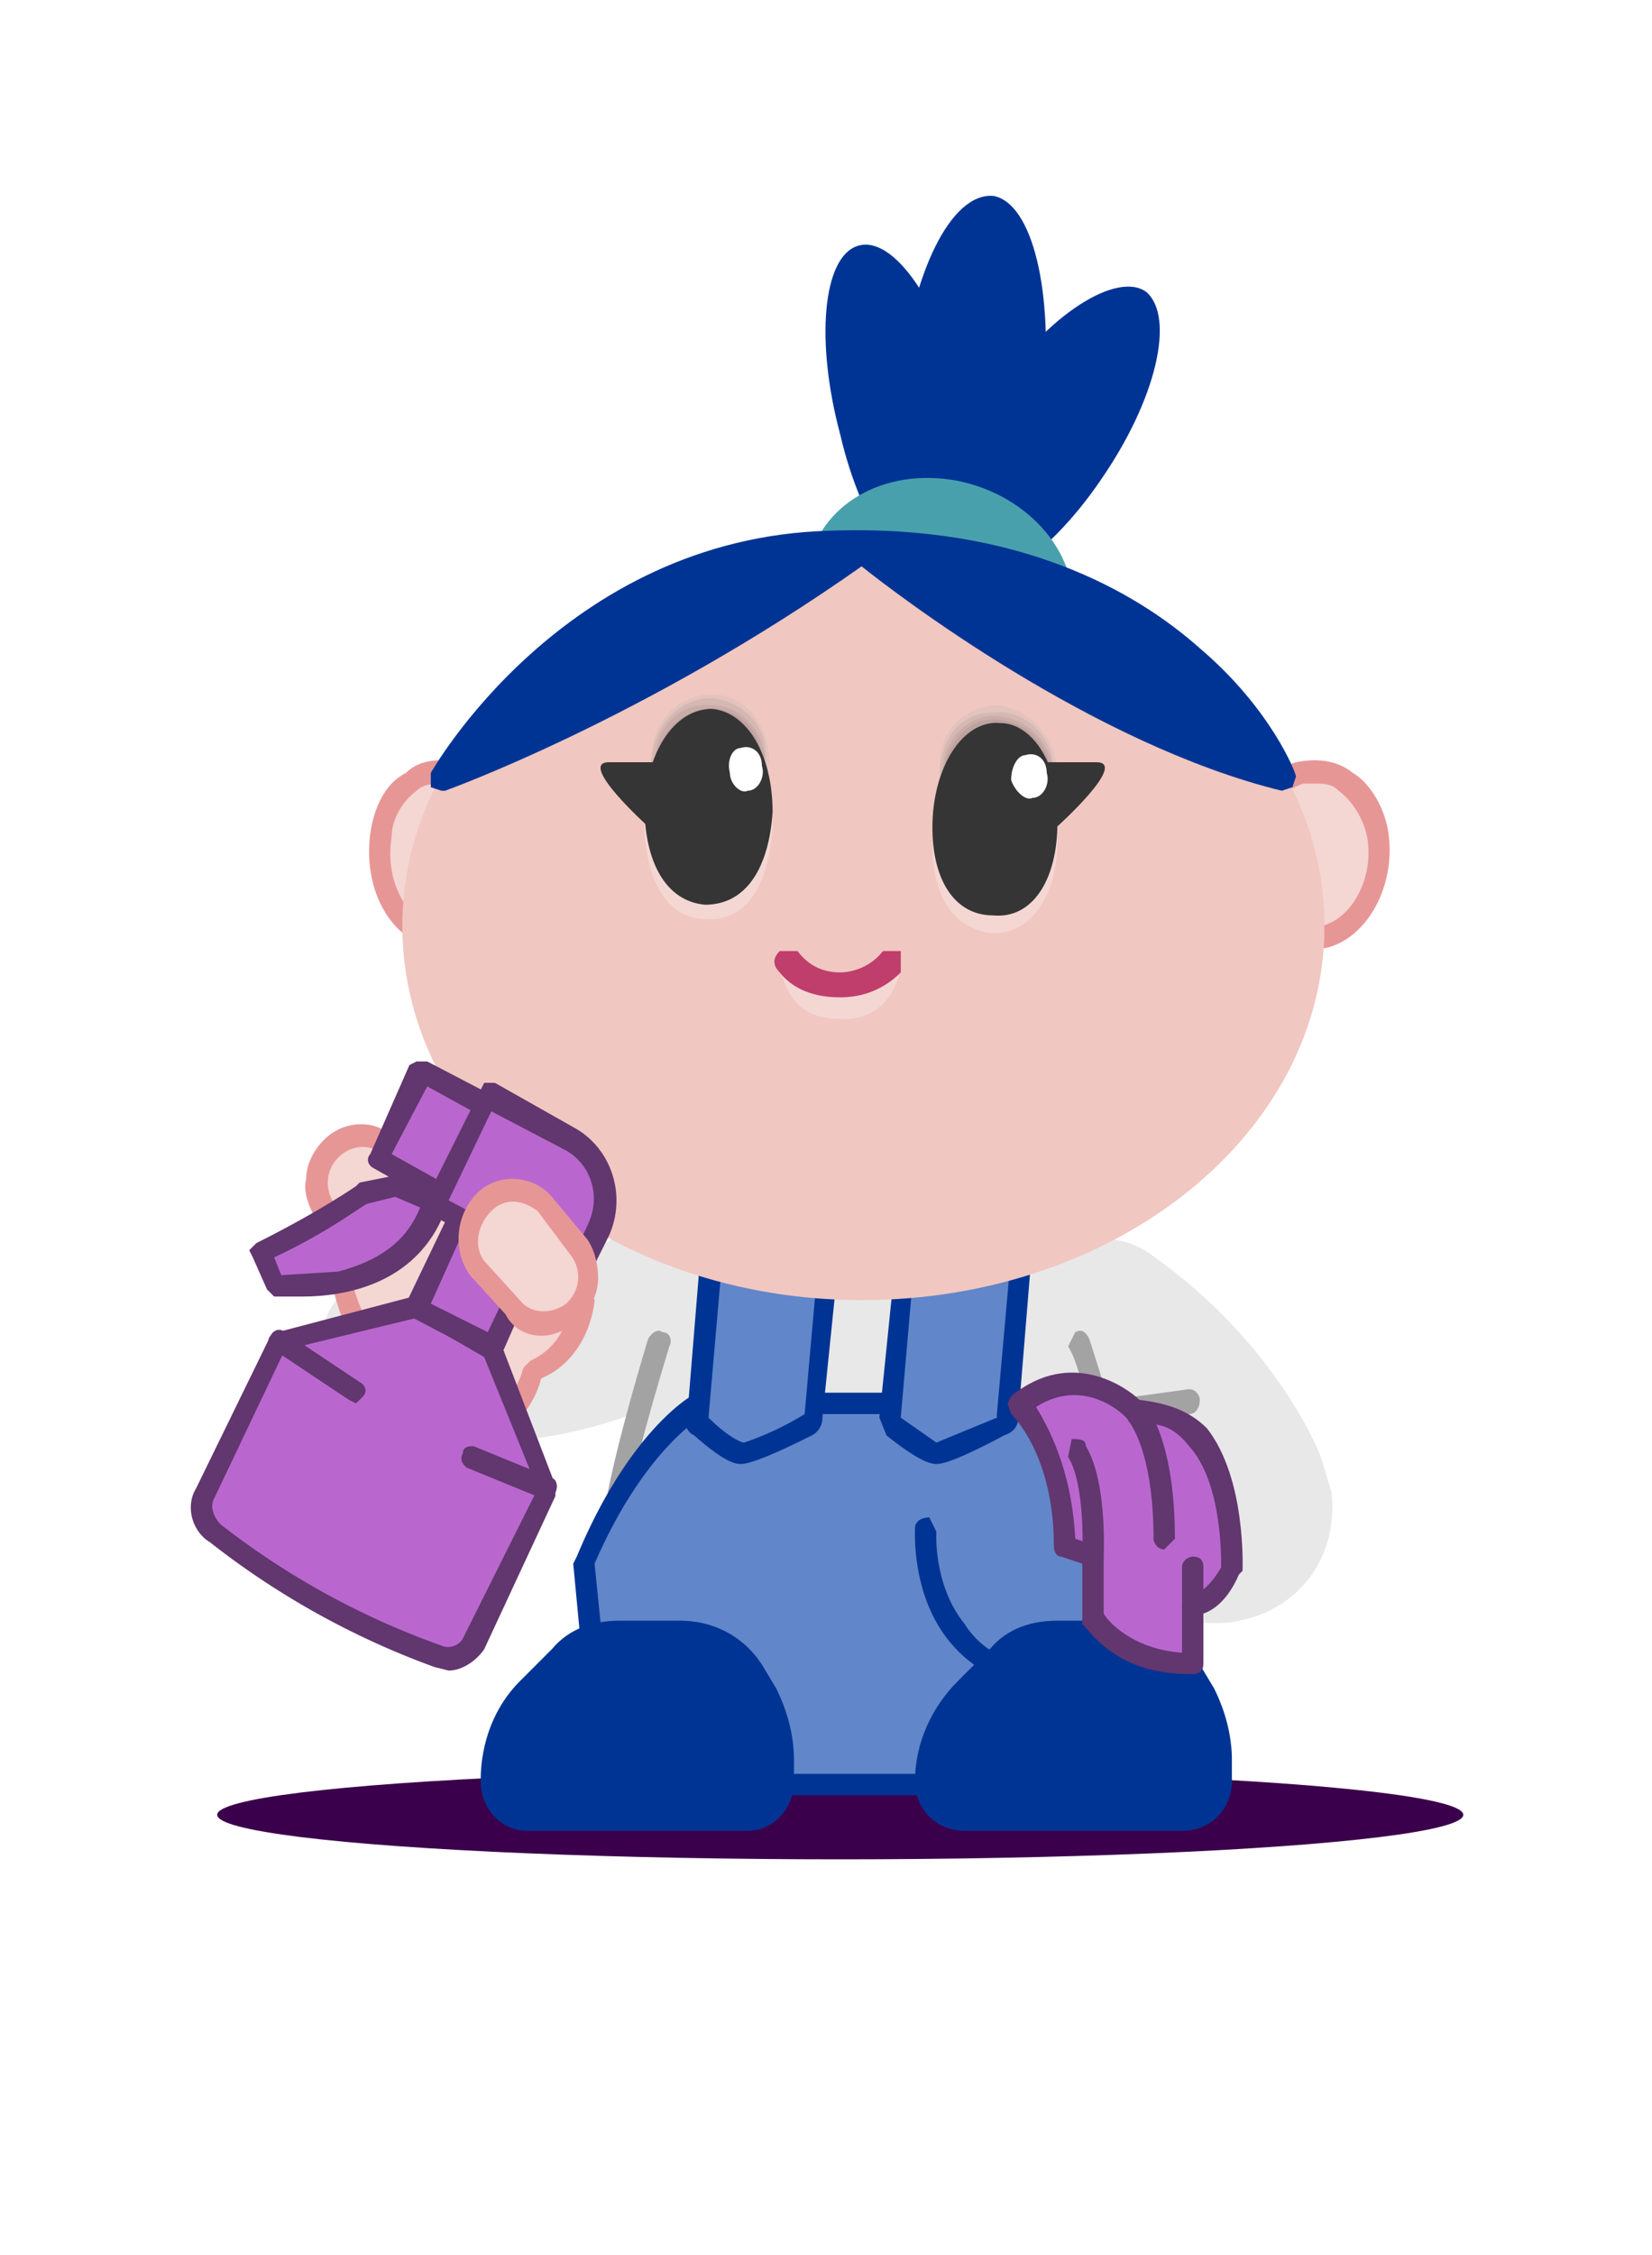 <svg xmlns="http://www.w3.org/2000/svg" width="464" height="633" fill="none"><g filter="url(#a)"><ellipse cx="236" cy="496.5" fill="#3B004B" rx="175" ry="12.5"/><g clip-path="url(#b)"><path fill="#003494" d="M293 99c3-30-3-55-14-57-12-1-23 22-26 52-3 31 3 56 14 57 12 2 23-22 26-52Z"/><path fill="#003494" d="M309 122c16-23 21-46 13-53-8-6-28 6-43 29-15 22-21 46-13 52 8 7 28-6 43-28Z"/><path fill="#003494" d="M266 152c9-3 12-27 5-53-7-27-20-46-30-43s-12 27-5 53c6 26 20 46 30 43Z"/><path fill="#49A0AD" d="M301 161c3-18-12-35-32-39-21-4-39 7-42 24-3 18 11 35 31 39 21 3 40-7 43-24Z"/><path fill="#E8E8E8" d="m127 392-18-1c-13-2-21-14-19-27 1-13 12-22 24-21 15 3 51 4 77-22 9-9 23-9 31 0 9 9 9 25 0 34-31 32-70 38-95 37Z"/><path fill="#E8E8E8" d="M172 438s5-56 24-112 104-4 104-4 15 59 15 98c1 39-143 18-143 18Z"/><path fill="#E8E8E8" d="M323 339c-11-8-27-4-33 9-6 11-2 26 9 32l8 5-20 6c-11 4-19 16-16 29 3 11 12 18 22 18l7-1s38 8 48 5c16-3 28-17 26-36l-3-10c-4-10-18-36-48-57Z"/><path fill="#A3A3A3" d="M284 390c-2 0-3-1-3-3l2-3 51-7c2 0 3 2 3 3 0 2-1 4-3 4-9 0-35 3-50 6ZM172 420c-2-1-3-2-3-4 2-16 10-43 13-53 1-2 3-3 4-2 2 0 3 2 2 4-3 10-11 36-13 52 0 2-1 3-3 3Z"/><path fill="#A3A3A3" d="m309 386-3-2c-2-9-4-16-6-19l2-4c2-1 3 0 4 2l6 19-2 4h-1Z"/><path fill="#6186CA" d="M170 488h148s13-30 12-62c0 0-17-26-45-45h-88s-18 9-33 45l6 62Z"/><path fill="#003494" d="M318 491H170l-3-2-6-63 1-2c15-36 33-46 34-46h91a198 198 0 0 1 46 47c1 33-11 63-12 65l-3 1Zm-145-6h143c3-7 12-32 11-58-3-5-19-26-43-43h-86c-3 2-18 12-31 42l6 59Z"/><path fill="#6186CA" d="M233 336h-33l-5 49 1 3c3 2 10 7 12 7 3 0 14-5 18-7l2-3 5-49Z"/><path fill="#003494" d="M208 398c-1 0-4 0-13-8-2-1-3-3-2-5l4-49c0-2 1-3 3-3h33l2 1 1 2-5 49c0 2-1 4-3 5-16 8-19 8-20 8Zm-5-59-4 46c5 5 9 7 10 7a83 83 0 0 0 17-8l4-45h-27Z"/><path fill="#6186CA" d="M287 336h-33l-4 49 1 3c3 2 9 7 12 7s13-5 18-7l2-3 4-49Z"/><path fill="#003494" d="M263 398c-1 0-4 0-14-8l-2-5 5-49c0-2 1-3 3-3h32l3 1v2l-4 49c0 2-1 4-4 5-15 8-18 8-19 8Zm-6-59-4 46 10 7 17-7v-1l4-45h-27ZM297 463c-14-2-24-7-31-16-10-13-9-30-9-31 0-2 2-3 4-3l2 4s-1 15 8 26c5 8 14 12 26 13 2 0 3 2 3 4 0 1-1 3-3 3Z"/><path fill="#F4D6D3" d="M387 230c2-13-5-25-16-26-10-2-19 8-21 21s5 25 16 26c10 1 19-8 21-21Z"/><path fill="#E79696" d="M368 254c-4 0-8-1-11-3-5-4-9-10-10-18-2-14 6-29 17-32 5-1 11-1 16 3 5 3 9 10 10 17 2 15-6 29-17 32l-5 1Zm1-47h-3c-9 3-15 14-13 25 1 6 3 11 7 14 4 2 7 2 11 1 9-2 15-14 13-25-1-5-4-10-8-13-2-2-4-2-7-2Z"/><path fill="#F4D6D3" d="M128 251c10-2 17-13 16-26-2-13-12-23-22-21-10 1-17 13-16 26 2 13 12 22 22 21Z"/><path fill="#E79696" d="m126 254-5-1c-12-3-19-17-17-32 1-7 4-14 10-17 4-4 10-4 15-3 12 3 19 18 17 32-1 8-4 14-10 18-3 2-7 3-10 3Zm-2-47c-2 0-5 0-7 2-4 3-7 8-7 13-2 12 4 23 12 25 4 1 8 1 11-1 4-3 7-8 8-14 1-11-5-22-13-25h-4Z"/><path fill="#F1C7C1" d="M242 352c72 0 130-47 130-105s-58-105-130-105c-71 0-129 47-129 105s58 105 129 105Z"/><path fill="#F4D7D3" d="M219 257c1 10 7 16 16 16 10 1 16-5 18-14l-18 8-16-10Z"/><path fill="#BF3E6C" d="M236 267c-7 0-13-2-17-7-2-2-2-4 0-6h5c3 4 7 6 12 6 4 0 9-2 12-6h5v6c-5 5-11 7-17 7Z"/><path fill="#F4D7D3" d="M200 191c-10 0-18 11-19 27 0 15 6 27 17 27 12 1 18-10 19-26 0-16-7-28-17-28ZM281 194c-10 0-18 11-19 27s5 27 17 28c11 0 18-11 18-26 1-16-7-28-16-29Z"/><path fill="#E3C3BD" d="M200 182c-9 0-17 7-17 18-1 10 5 18 15 18 11 0 17-7 18-17 0-11-7-19-16-19Z"/><path fill="#D6B8B3" d="M200 183c-9 0-16 7-17 17s5 18 15 18c11 0 17-7 17-17 1-10-6-17-15-18Z"/><path fill="#CAACA9" d="M200 185c-9-1-16 6-16 16-1 10 4 17 14 17 10 1 16-6 17-16 0-10-7-17-15-17Z"/><path fill="#BEA29F" d="M200 186c-8 0-15 6-16 16 0 9 5 16 14 17 10 0 16-7 16-16 1-10-6-17-14-17Z"/><path fill="#B19795" d="M200 187c-8 0-15 7-15 16-1 9 4 15 13 16 10 0 15-6 16-16 0-9-6-16-14-16Z"/><path fill="#A58C8B" d="M200 189c-8-1-15 6-15 14 0 9 4 16 13 16s15-6 15-15c1-9-5-15-13-15Z"/><path fill="#988181" d="M200 190c-8 0-14 6-14 14-1 9 4 15 12 15 9 1 14-6 15-14 0-9-6-15-13-15Z"/><path fill="#E3C3BD" d="M264 204c0 10 6 17 17 17s16-8 16-18c-1-10-9-18-18-18-9 1-16 8-15 19Z"/><path fill="#D6B8B3" d="M264 205c1 10 7 17 17 16 10 0 16-7 15-17 0-10-8-18-17-17-9 0-15 7-15 18Z"/><path fill="#CAACA9" d="M265 205c0 10 6 17 16 17 10-1 15-8 15-18-1-9-8-16-17-16-8 0-15 8-14 17Z"/><path fill="#BEA29F" d="M265 206c1 9 6 16 16 16 10-1 15-7 14-17 0-9-7-16-16-16-8 0-14 8-14 17Z"/><path fill="#B19795" d="M266 207c0 9 6 15 15 15s14-7 14-16c-1-9-8-16-16-15-8 0-14 7-13 16Z"/><path fill="#A58C8B" d="M266 207c1 9 6 15 15 15s14-6 13-15c0-9-7-15-15-15-7 0-13 7-13 15Z"/><path fill="#988181" d="M267 208c0 9 5 15 14 14 9 0 13-6 13-15-1-8-7-14-15-14-7 0-13 7-12 15Z"/><path fill="#353535" d="M297 219s20-18 11-18h-20l9 18ZM200 186c-10 0-18 11-19 27 0 16 6 27 17 28 12 0 18-11 19-26 0-16-7-28-17-29Z"/><path fill="#fff" d="M210 209c3 0 5-4 4-7 0-4-3-6-6-5-2 0-4 3-3 7 0 3 3 6 5 5Z"/><path fill="#353535" d="M281 190c-10-1-18 11-19 26-1 16 5 28 17 28 11 1 18-10 18-26 1-16-7-28-16-28Z"/><path fill="#fff" d="M290 211c3 0 5-4 4-7 0-4-3-6-6-5-2 0-4 3-4 7 1 3 4 6 6 5Z"/><path fill="#353535" d="M182 219s-20-18-11-18h20l-9 18Z"/><path fill="#003494" d="M332 498h-61c-6 0-11-5-11-11 0-10 4-19 11-26l9-9c5-5 11-7 17-7h17c9 0 17 5 21 13l3 5c3 6 5 12 5 18v6c0 6-5 11-11 11Z"/><path fill="#003494" d="M332 501h-61c-8 0-14-6-14-14 0-11 5-21 12-28l9-9c5-6 12-8 19-8h17c10 0 19 5 24 14l3 5c3 6 5 13 5 20v6c0 8-6 14-14 14Zm-35-53c-5 0-11 2-15 6l-9 9c-6 6-10 15-10 24 0 4 4 8 8 8h61c4 0 8-4 8-8v-6c0-6-2-11-4-16l-3-5c-4-8-12-12-19-12h-17ZM124 206s56-20 118-64c0 0 61 50 119 64 0 0-27-70-128-67-74 2-109 67-109 67Z"/><path fill="#003494" d="m124 209-3-1v-4s37-66 112-68c53-2 86 17 104 33 20 17 27 35 27 36l-1 3-3 1c-53-13-108-55-118-63-61 43-117 63-117 63h-1Zm123-67c13 10 61 45 109 59-4-6-11-17-23-28-16-13-43-29-86-31Zm-10 0h-4c-56 2-89 41-101 58 17-7 59-26 105-58Z"/><path fill="#B967CF" d="M287 382s13 11 13 39l7 3v17s7 14 28 13v-16s7-1 11-10c0 0 3-45-26-44 0 0-16-17-33-2Z"/><path fill="#62366E" d="M334 457c-22 0-29-14-30-14v-17l-6-2c-1 0-2-1-2-3 0-26-12-37-12-37l-1-3 1-2c17-14 33-2 36 1 8 1 14 3 19 8 11 14 10 39 10 40l-1 1c-3 7-7 10-10 11v14c0 2-1 3-3 3h-1Zm-24-17c1 2 8 10 22 11v-13c0-2 1-3 3-3 0 0 4-1 8-8 0-4 0-24-9-34-4-5-8-7-15-6l-2-1c0-1-12-13-26-4 3 5 10 17 11 37l6 2c1 0 2 1 2 3v16Z"/><path fill="#62366E" d="M327 422c-2 0-3-2-3-3 0-25-7-33-7-33-1-2 0-4 1-5s3-1 4 1c0 0 8 9 8 37l-3 3ZM335 441c-1 0-3-1-3-3v-11c0-2 2-3 3-3 2 0 3 1 3 3v11c0 2-1 3-3 3ZM307 427c-2 0-3-1-3-3 0 0 1-20-4-28l1-5c2 0 4 0 4 2 6 10 5 30 5 31 0 2-1 3-3 3Z"/><path fill="#003494" d="M210 498h-62c-6 0-10-5-10-11 0-10 3-19 10-26l9-9c5-5 11-7 18-7h16c9 0 17 5 22 13l2 5c3 6 5 12 5 18v6c0 6-5 11-10 11Z"/><path fill="#003494" d="M210 501h-62c-7 0-13-6-13-14 0-11 4-21 11-28l9-9c5-6 12-8 19-8h17c10 0 19 5 24 14l3 5c3 6 5 13 5 20v6c0 8-6 14-13 14Zm-36-53c-5 0-11 2-15 6l-9 9c-6 6-10 15-10 24 0 4 4 8 8 8h61c5 0 8-4 8-8v-6c0-6-2-11-4-16l-3-5c-4-8-11-12-19-12h-17Z"/><path fill="#F4D6D3" d="M94 330c4 5 12 5 17 0s6-13 1-18l-2-2c-4-5-12-6-17-1s-6 13-2 18l3 3Z"/><path fill="#E79696" d="M103 337h-1c-4 0-8-2-10-5l-2-2h-1c-2-4-4-8-3-12 0-4 2-8 5-11 6-6 16-6 21 1l2 2c3 3 4 7 4 12 0 4-2 8-5 11s-7 4-10 4Zm-9-12 2 2v1l6 3c3 0 5-1 7-3s3-4 3-7c0-2 0-5-2-7l-2-2c-3-4-9-4-13 0a10 10 0 0 0-1 13Z"/><path fill="#F4D6D3" d="M163 351s0 16-13 21c0 0-6 24-28 11a58 58 0 0 1-27-38l31-28 37 34Z"/><path fill="#E79696" d="M134 390c-4 0-9-1-14-4a60 60 0 0 1-27-40c-1-1 0-2 1-3l30-28h4l38 34 1 3s-1 16-15 22c-1 4-4 11-11 15l-7 1Zm-35-43c1 5 7 23 24 33 6 4 11 5 15 3 7-3 9-12 9-12l2-2c9-4 11-13 11-16l-34-32-27 26Z"/><path fill="#B967CF" d="m145 334-39-22 12-24 23 12c9 5 13 17 8 26l-4 8Z"/><path fill="#62366E" d="M145 337h-1l-39-22c-2-1-2-3-1-4l11-25 2-1h3l23 12c10 6 14 20 9 31l-4 7-2 2h-1Zm-35-26 34 19 3-5c3-8 0-18-7-22l-20-11-10 19Z"/><path fill="#B967CF" d="m161 347-39-22 15-31 23 13c9 5 13 16 8 26l-7 14Z"/><path fill="#62366E" d="m161 350-1-1-39-21-1-2v-3l15-30 1-2h3l23 13c10 6 14 19 9 30l-7 14-3 2Zm-35-26 34 18 5-11c4-8 1-17-6-21l-21-11-12 25Z"/><path fill="#B967CF" d="m138 366-21-12-39 9-20 44c-2 3-1 8 3 11a216 216 0 0 0 62 34c4 1 8 0 10-4l21-43-16-39Z"/><path fill="#62366E" d="m126 456-4-1a228 228 0 0 1-63-35c-5-3-7-10-4-15l21-43 2-1 38-10 2 1 22 11 1 2 15 39v3l-20 43c-2 3-6 6-10 6Zm-46-90-20 42c-1 2 0 5 2 7a221 221 0 0 0 62 34c2 1 5 0 6-2l21-42-15-37-19-11-37 9Z"/><path fill="#B967CF" d="m132 396 22 9-22-9Z"/><path fill="#62366E" d="M154 408h-1l-22-9c-1-1-2-2-1-4 0-2 2-2 3-2l22 9c1 0 2 2 1 4l-2 2Z"/><path fill="#B967CF" d="m78 363 22 15-22-15Z"/><path fill="#62366E" d="m100 381-2-1-21-14c-2-1-2-3-1-4 1-2 3-2 4-1l21 14c2 1 2 3 1 4l-2 2Z"/><path fill="#B967CF" d="m129 329-12 25 21 12 12-25-21-12Z"/><path fill="#62366E" d="m138 369-1-1-21-11c-2-1-2-3-2-4l12-25 2-2 2 1 21 11c2 1 2 3 1 4l-11 25-2 2h-1Zm-17-16 16 8 9-19-16-9-9 20Z"/><path fill="#F4D6D3" d="M144 354c4 6 12 6 17 1s6-13 1-18l-9-12c-5-5-12-5-17 0s-6 13-2 18l10 11Z"/><path fill="#E79696" d="M152 362c-4 0-8-2-10-6l-10-11c-5-7-4-17 2-23s16-5 21 1l10 12c2 3 3 7 3 11s-2 8-5 11-7 5-11 5Zm-6-10c3 4 9 4 13 1a10 10 0 0 0 1-14l-9-12c-4-3-9-4-13 0s-5 10-2 14l10 11Z"/><path fill="#B967CF" d="m112 319-10 3s-10 8-29 17l4 8s34 6 45-22l-10-6Z"/><path fill="#62366E" d="M85 351h-8l-2-2-4-9-1-2 2-2c18-9 28-16 28-16l1-1 10-2h2l10 6c2 0 2 2 2 4-8 21-29 24-40 24Zm-6-6 16-1c11-3 19-8 23-18l-7-3-8 2c-2 1-11 8-26 15l2 5Z"/></g></g><defs><clipPath id="b"><path fill="#fff" d="M53 40h352v527H53z"/></clipPath><filter id="a" width="463.2" height="632.2" x=".4" y=".4" color-interpolation-filters="sRGB" filterUnits="userSpaceOnUse"><feFlood flood-opacity="0" result="BackgroundImageFix"/><feColorMatrix in="SourceAlpha" result="hardAlpha" values="0 0 0 0 0 0 0 0 0 0 0 0 0 0 0 0 0 0 127 0"/><feOffset dy="13"/><feGaussianBlur stdDeviation="26.3"/><feComposite in2="hardAlpha" operator="out"/><feColorMatrix values="0 0 0 0 0 0 0 0 0 0 0 0 0 0 0 0 0 0 0.3 0"/><feBlend in2="BackgroundImageFix" result="effect1_dropShadow_1460_24763"/><feBlend in="SourceGraphic" in2="effect1_dropShadow_1460_24763" result="shape"/></filter></defs></svg>